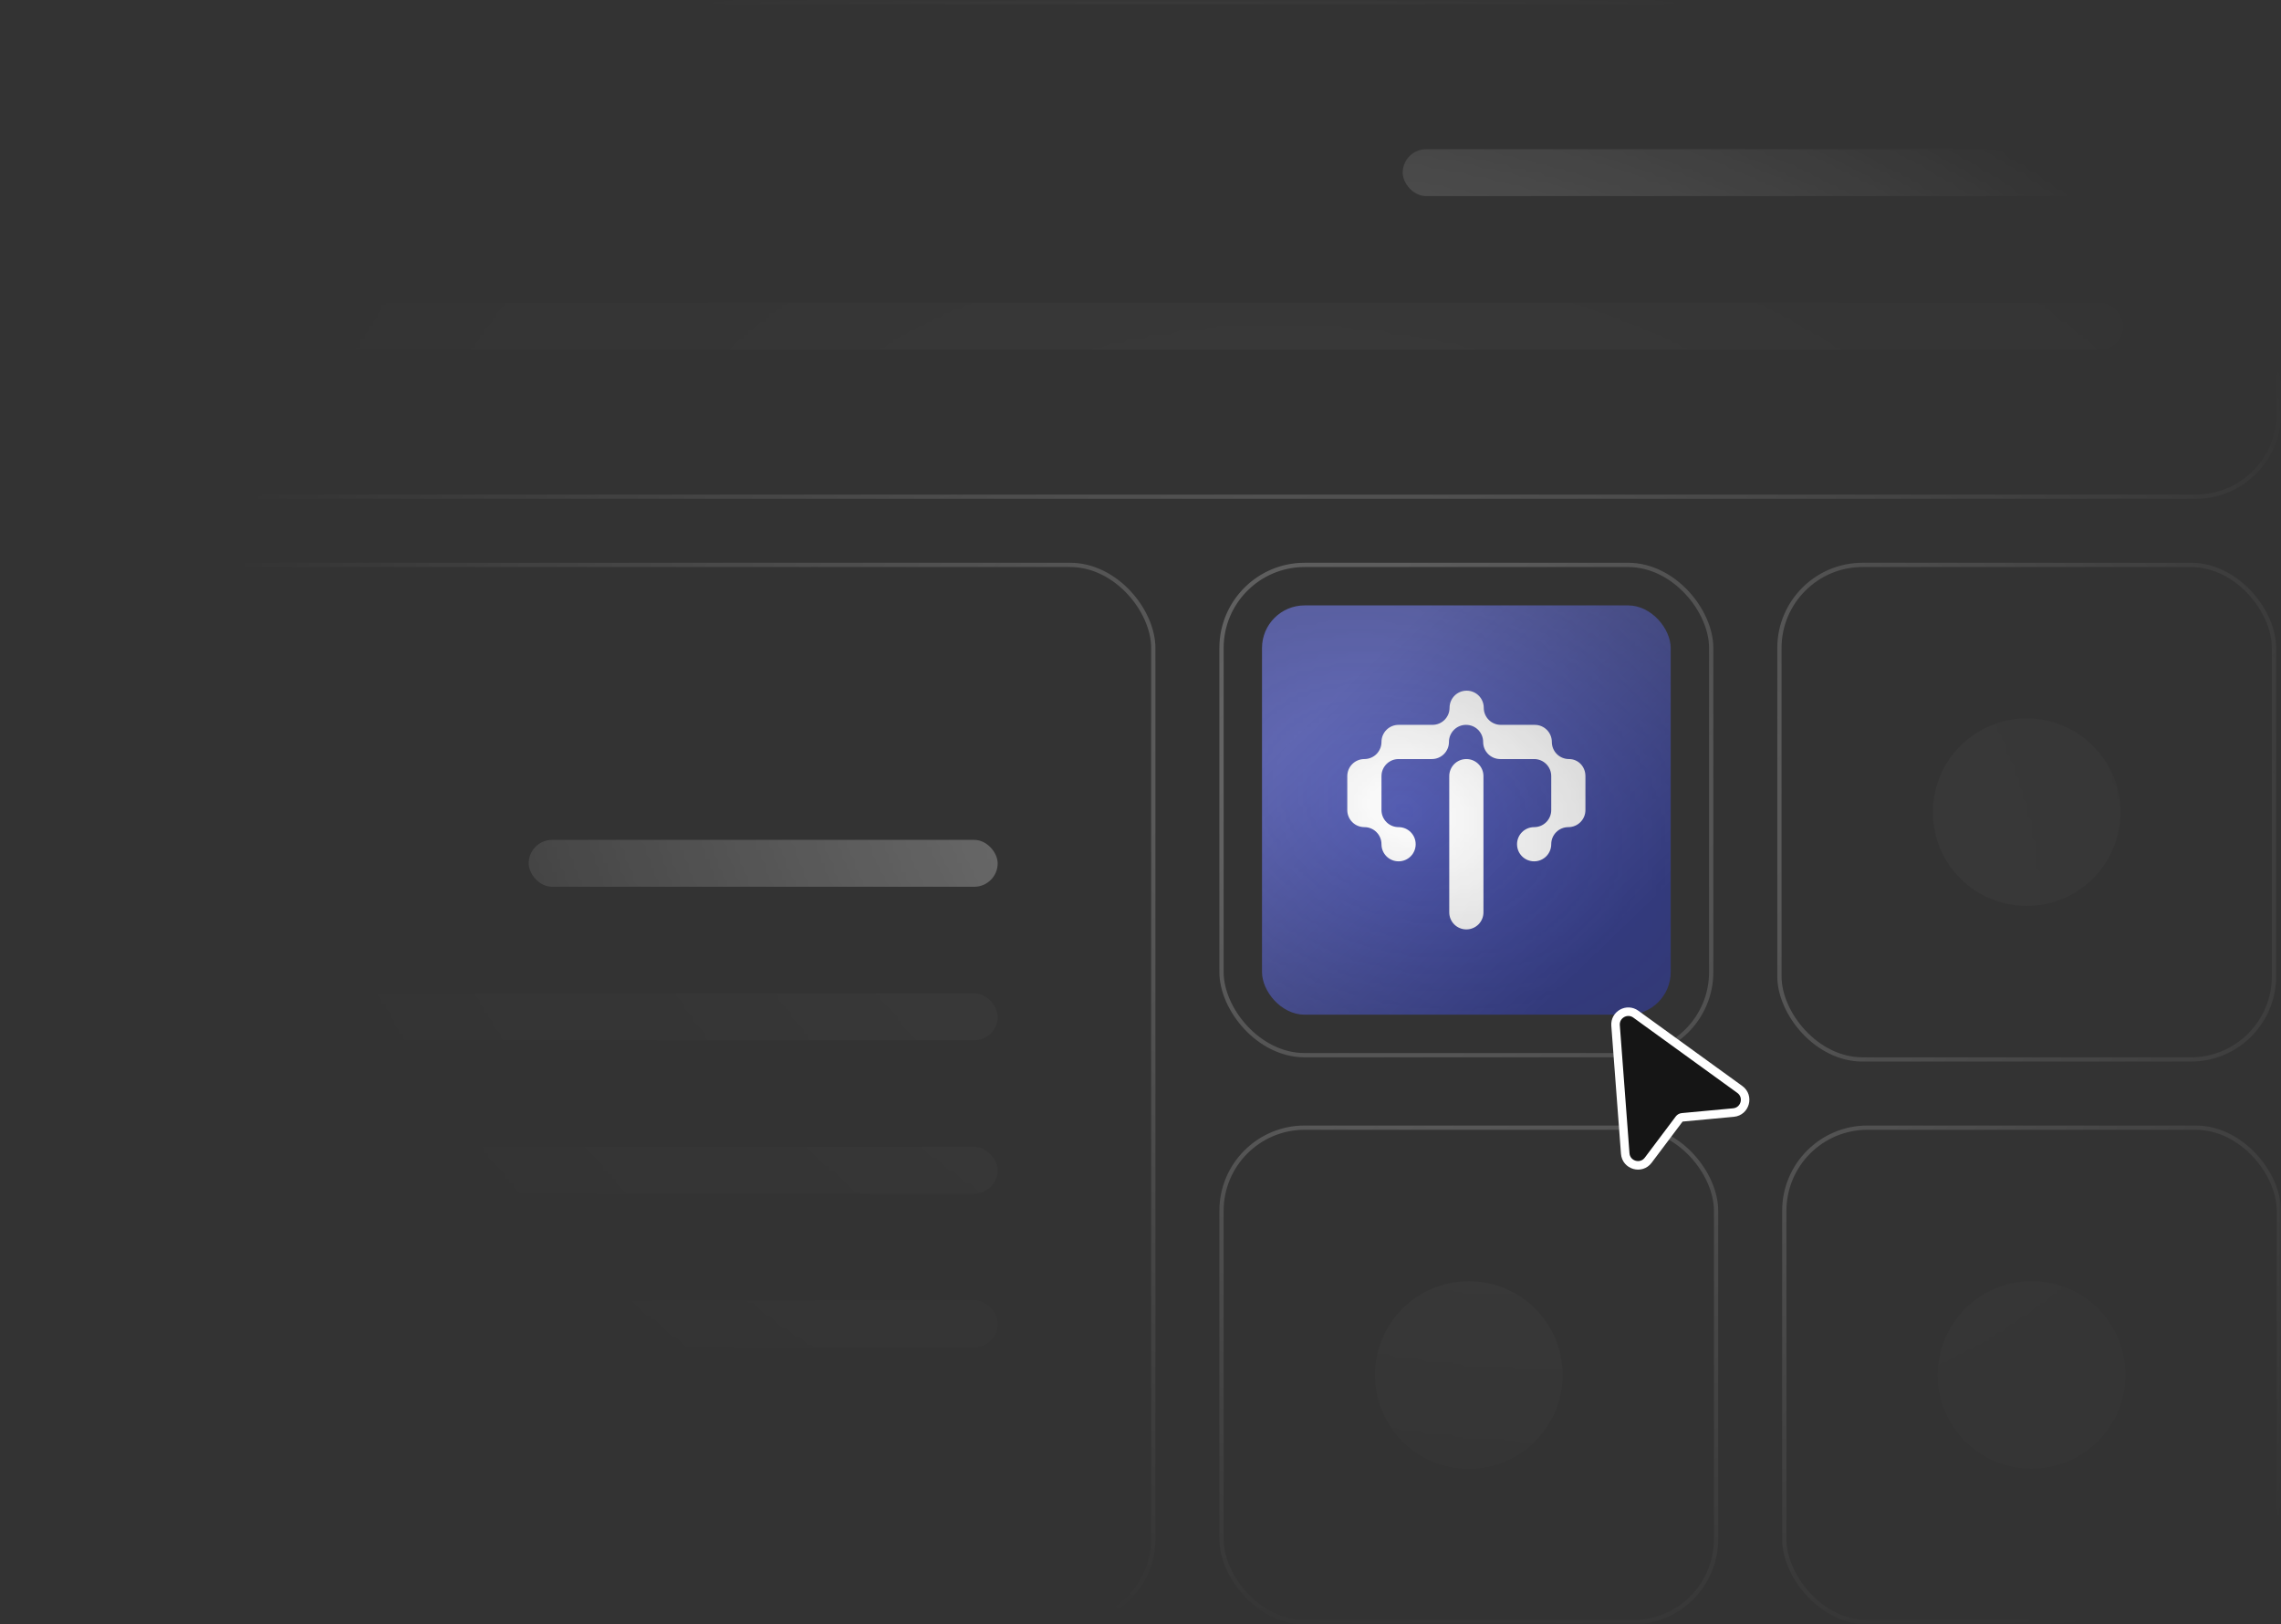 <svg width="535" height="381" viewBox="0 0 535 381" fill="none" xmlns="http://www.w3.org/2000/svg">
<rect x="0" y="0" width="535" height="381" fill="#333333" stroke="none"/>
<mask id="mask0_206_760" style="mask-type:alpha" maskUnits="userSpaceOnUse" x="0" y="0" width="535" height="381">
<rect width="535" height="381" rx="20" fill="url(#paint0_radial_206_760)"/>
</mask>
<g mask="url(#mask0_206_760)">
<rect x="0.5" y="0.5" width="534" height="116" rx="19.5" stroke="url(#paint1_linear_206_760)" stroke-opacity="0.5"/>
<rect x="329" y="35" width="169" height="11" rx="5.5" fill="white" fill-opacity="0.4"/>
<rect x="37" y="71" width="461" height="11" rx="5.5" fill="white" fill-opacity="0.05"/>
<rect x="0.5" y="132.5" width="270" height="248" rx="19.5" stroke="url(#paint2_linear_206_760)" stroke-opacity="0.5"/>
<rect x="124" y="197" width="110" height="11" rx="5.5" fill="white" fill-opacity="0.4"/>
<rect x="45" y="233" width="189" height="11" rx="5.5" fill="white" fill-opacity="0.05"/>
<rect x="45" y="269" width="189" height="11" rx="5.5" fill="white" fill-opacity="0.05"/>
<rect x="45" y="305" width="189" height="11" rx="5.5" fill="white" fill-opacity="0.05"/>
<rect x="286.5" y="132.5" width="114.857" height="115" rx="19.5" stroke="url(#paint3_linear_206_760)" stroke-opacity="0.5"/>
<rect x="296" y="142" width="95.857" height="96" rx="10" fill="url(#paint4_linear_206_760)"/>
<path d="M371.857 182.051V190C371.857 192.22 370.067 194.01 367.847 194.01C365.627 194.01 363.836 195.801 363.836 198.02C363.836 200.24 362.046 202.031 359.826 202.031C357.606 202.031 355.816 200.24 355.816 198.02C355.816 195.801 357.606 194.01 359.826 194.01C362.046 194.01 363.836 192.22 363.836 190V182.051C363.836 179.831 362.046 178.041 359.826 178.041H351.877C349.657 178.041 347.867 176.251 347.867 174.031C347.867 171.811 346.077 170.02 343.857 170.02C341.637 170.02 339.847 171.811 339.847 174.031C339.847 176.251 338.056 178.041 335.836 178.041H328.031C325.811 178.041 324.02 179.831 324.02 182.051V190C324.02 192.22 325.811 194.01 328.031 194.01C330.251 194.01 332.041 195.801 332.041 198.02C332.041 200.24 330.251 202.031 328.031 202.031C325.811 202.031 324.02 200.24 324.02 198.02C324.02 195.801 322.23 194.01 320.01 194.01C317.79 194.01 316 192.22 316 190V182.051C316 179.831 317.79 178.041 320.01 178.041C322.23 178.041 324.02 176.251 324.02 174.031C324.02 171.811 325.811 170.02 328.031 170.02H335.98C338.199 170.02 339.99 168.23 339.99 166.01C339.99 163.79 341.78 162 344 162C346.22 162 348.01 163.79 348.01 166.01C348.01 168.23 349.801 170.02 352.02 170.02H359.969C362.189 170.02 363.98 171.811 363.98 174.031C363.98 176.251 365.77 178.041 367.99 178.041C370.21 178.041 371.857 179.831 371.857 182.051Z" fill="white"/>
<path d="M347.938 182.051V213.99C347.938 216.21 346.148 218 343.928 218C341.708 218 339.917 216.21 339.917 213.99V182.051C339.917 179.831 341.708 178.041 343.928 178.041C346.148 178.041 347.938 179.831 347.938 182.051Z" fill="white"/>
<rect x="417.357" y="132.5" width="116" height="116" rx="19.5" stroke="url(#paint5_linear_206_760)" stroke-opacity="0.5"/>
<circle cx="475.357" cy="190.5" r="22" fill="white" fill-opacity="0.05"/>
<rect x="286.5" y="264.5" width="116" height="116" rx="19.5" stroke="url(#paint6_linear_206_760)" stroke-opacity="0.5"/>
<circle cx="344.5" cy="322.5" r="22" fill="white" fill-opacity="0.05"/>
<rect x="418.5" y="264.5" width="116" height="116" rx="19.5" stroke="url(#paint7_linear_206_760)" stroke-opacity="0.5"/>
<circle cx="476.5" cy="322.5" r="22" fill="white" fill-opacity="0.05"/>
</g>
<path d="M378.925 240.534C378.733 237.987 381.607 236.381 383.675 237.878L408.067 255.538C410.309 257.162 409.342 260.698 406.585 260.956L394.549 262.078C394.269 262.105 394.012 262.248 393.843 262.473L386.581 272.137C384.918 274.351 381.4 273.322 381.192 270.561L378.925 240.534Z" fill="#151515" stroke="white" stroke-width="2"/>
<defs>
<radialGradient id="paint0_radial_206_760" cx="0" cy="0" r="1" gradientUnits="userSpaceOnUse" gradientTransform="translate(329.5 190) rotate(107.984) scale(200.811 281.978)">
<stop stop-color="#151515"/>
<stop offset="1" stop-color="#151515" stop-opacity="0"/>
</radialGradient>
<linearGradient id="paint1_linear_206_760" x1="0" y1="0" x2="48.838" y2="223.32" gradientUnits="userSpaceOnUse">
<stop stop-color="white" stop-opacity="0.6"/>
<stop offset="1" stop-color="white" stop-opacity="0.4"/>
</linearGradient>
<linearGradient id="paint2_linear_206_760" x1="0" y1="132" x2="248.11" y2="402.032" gradientUnits="userSpaceOnUse">
<stop stop-color="white" stop-opacity="0.6"/>
<stop offset="1" stop-color="white" stop-opacity="0.4"/>
</linearGradient>
<linearGradient id="paint3_linear_206_760" x1="286" y1="132" x2="402" y2="247.857" gradientUnits="userSpaceOnUse">
<stop stop-color="white" stop-opacity="0.6"/>
<stop offset="1" stop-color="white" stop-opacity="0.4"/>
</linearGradient>
<linearGradient id="paint4_linear_206_760" x1="376.539" y1="222.66" x2="316.165" y2="159.905" gradientUnits="userSpaceOnUse">
<stop stop-color="#333C91"/>
<stop offset="1" stop-color="#656DC2"/>
</linearGradient>
<linearGradient id="paint5_linear_206_760" x1="416.857" y1="132" x2="533.857" y2="249" gradientUnits="userSpaceOnUse">
<stop stop-color="white" stop-opacity="0.6"/>
<stop offset="1" stop-color="white" stop-opacity="0.4"/>
</linearGradient>
<linearGradient id="paint6_linear_206_760" x1="286" y1="264" x2="403" y2="381" gradientUnits="userSpaceOnUse">
<stop stop-color="white" stop-opacity="0.6"/>
<stop offset="1" stop-color="white" stop-opacity="0.4"/>
</linearGradient>
<linearGradient id="paint7_linear_206_760" x1="418" y1="264" x2="535" y2="381" gradientUnits="userSpaceOnUse">
<stop stop-color="white" stop-opacity="0.6"/>
<stop offset="1" stop-color="white" stop-opacity="0.4"/>
</linearGradient>
</defs>
</svg>
